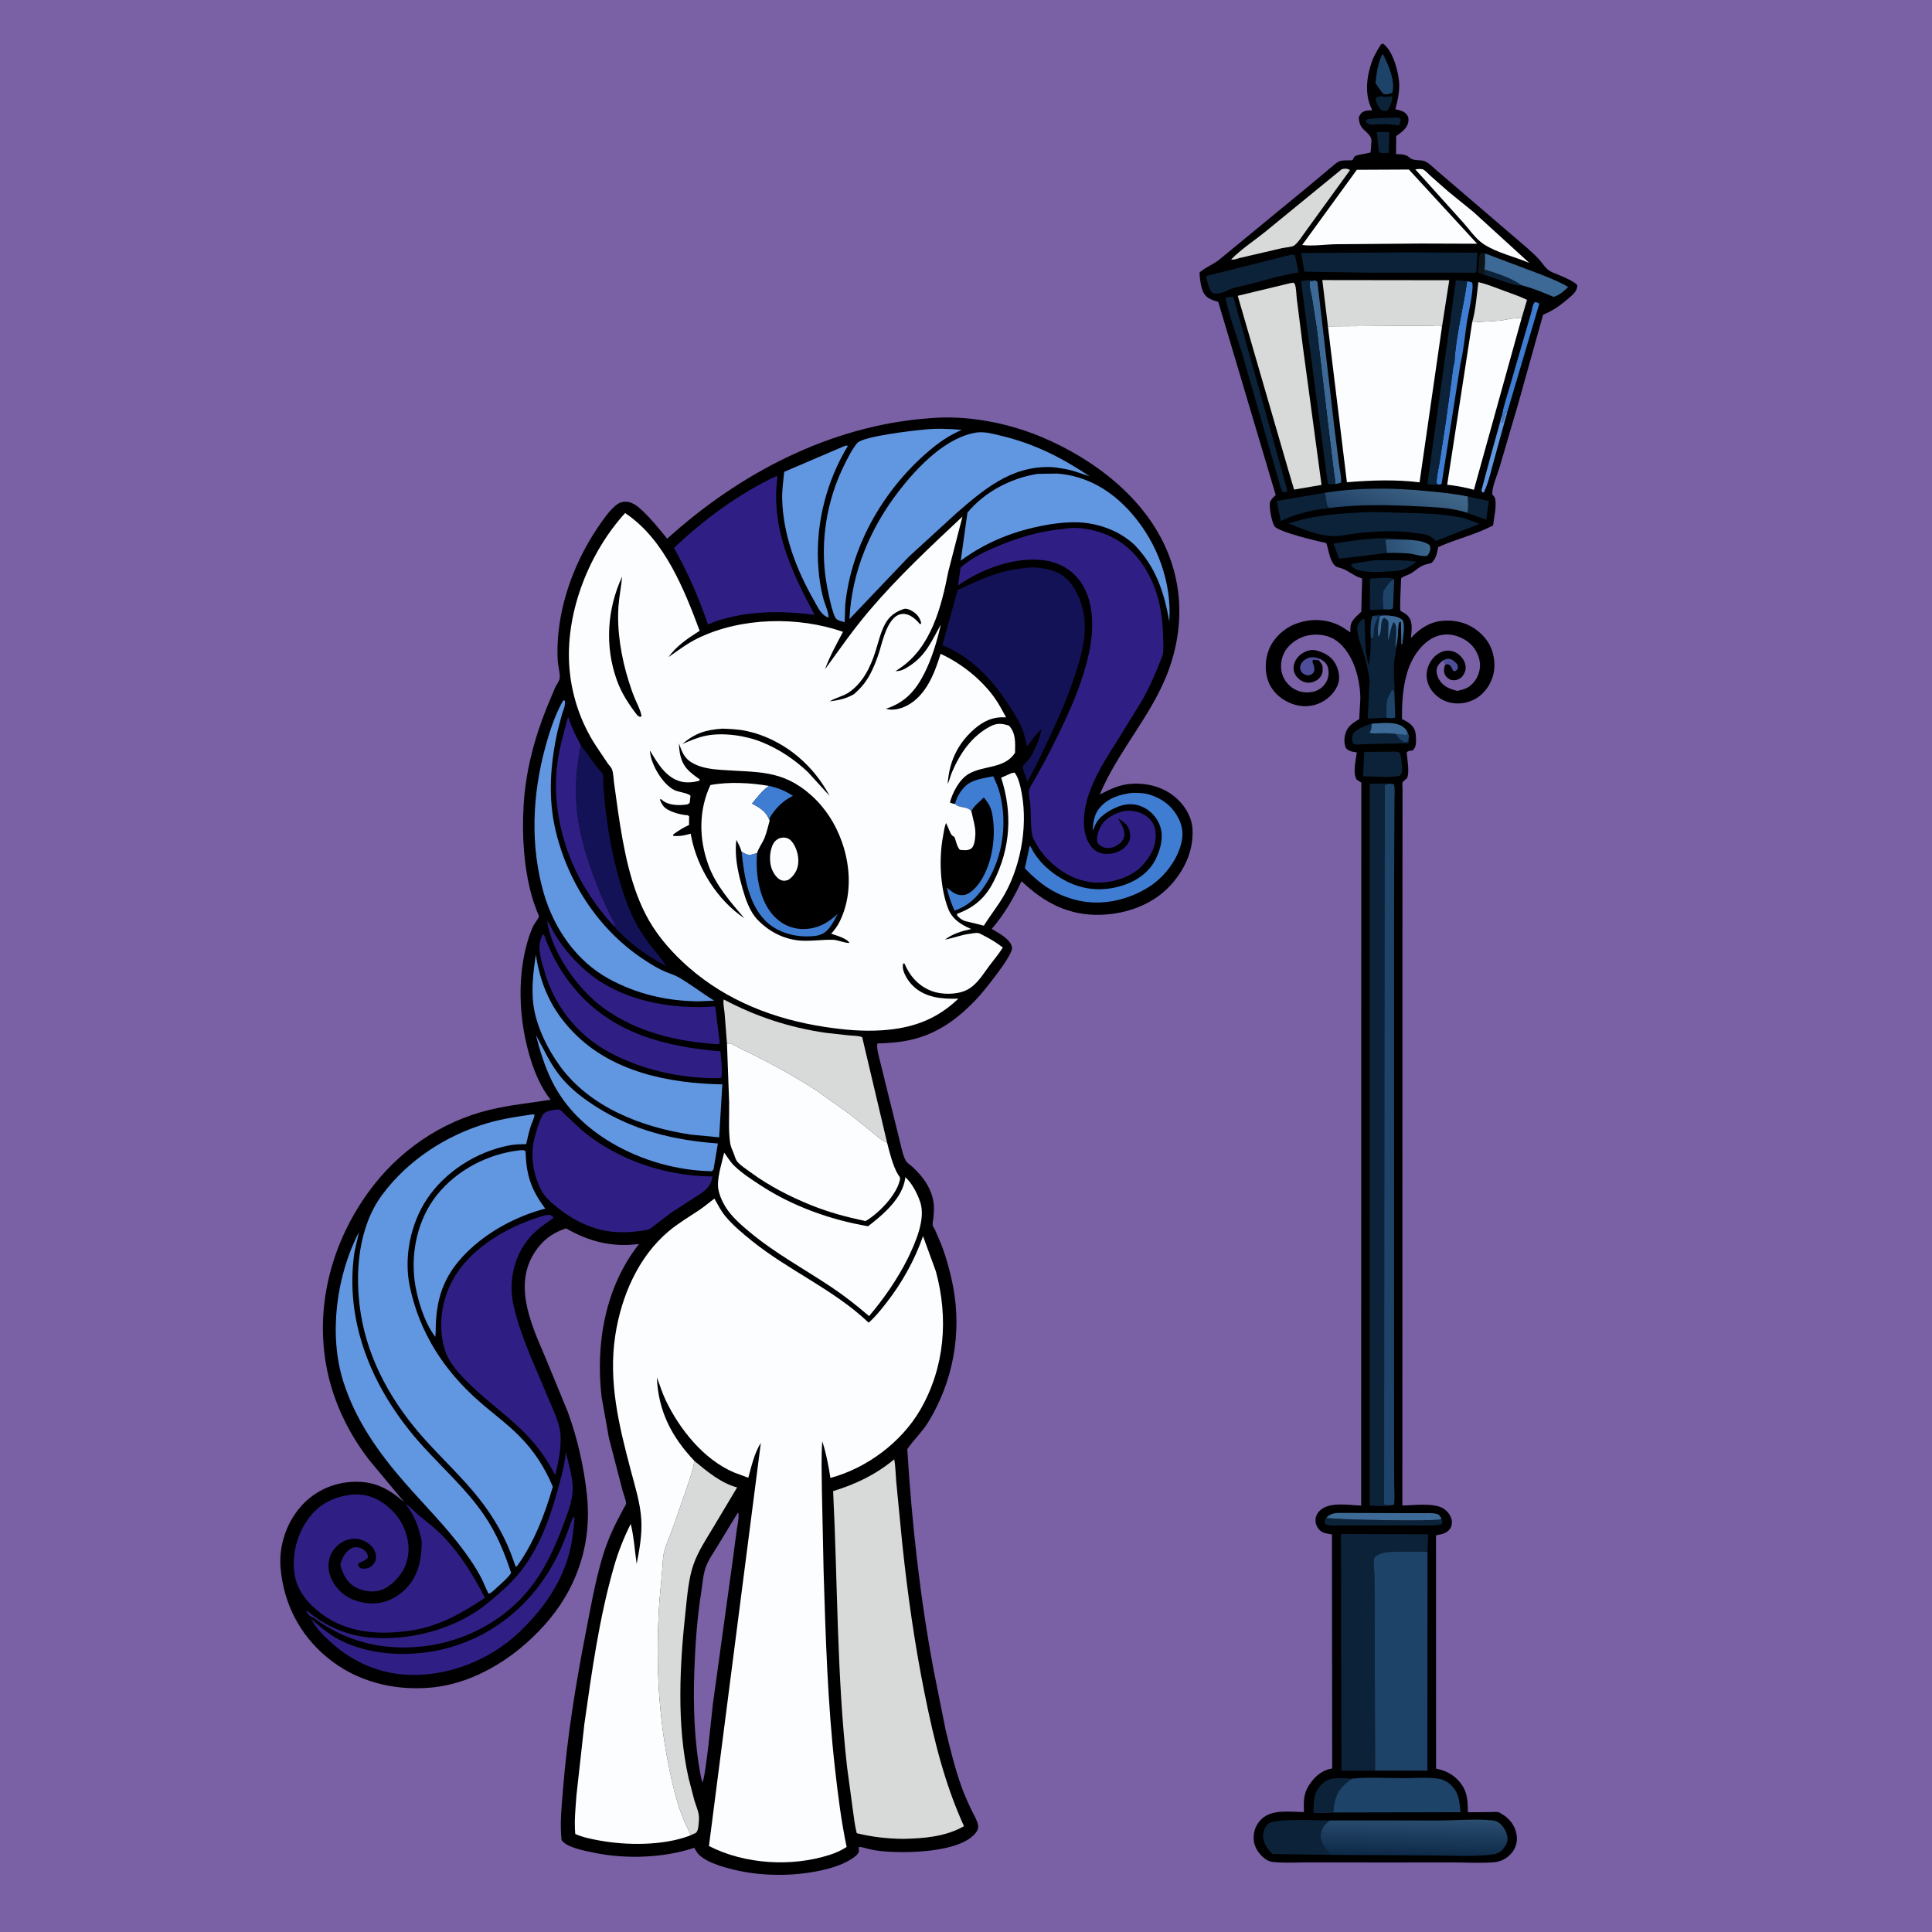 <svg version="1.1" xmlns="http://www.w3.org/2000/svg" style="display: block;" viewBox="0 0 2048 2048" width="1024" height="1024">
<defs>
	<linearGradient id="Gradient1" gradientUnits="userSpaceOnUse" x1="1472.05" y1="584.923" x2="1512.44" y2="574.147">
		<stop class="stop0" offset="0" stop-opacity="1" stop-color="rgb(45,79,116)"/>
		<stop class="stop1" offset="1" stop-opacity="1" stop-color="rgb(59,103,141)"/>
	</linearGradient>
	<linearGradient id="Gradient2" gradientUnits="userSpaceOnUse" x1="1469.43" y1="559.927" x2="1491.57" y2="503.073">
		<stop class="stop0" offset="0" stop-opacity="1" stop-color="rgb(32,64,100)"/>
		<stop class="stop1" offset="1" stop-opacity="1" stop-color="rgb(65,104,138)"/>
	</linearGradient>
	<linearGradient id="Gradient3" gradientUnits="userSpaceOnUse" x1="1497.58" y1="1965.97" x2="1498.42" y2="1929.07">
		<stop class="stop0" offset="0" stop-opacity="1" stop-color="rgb(14,42,73)"/>
		<stop class="stop1" offset="1" stop-opacity="1" stop-color="rgb(41,76,111)"/>
	</linearGradient>
</defs>
<path transform="translate(0,0)" fill="rgb(122,96,165)" d="M -0 -0 L 2048 0 L 2048 2048 L -0 2048 L -0 -0 z"/>
<path transform="translate(0,0)" fill="rgb(0,0,0)" d="M 1398.01 700.027 L 1398.69 700.752 C 1401.83 704.175 1402.28 706.078 1402.06 710.724 C 1401.9 714.162 1400.47 717.1 1397.89 719.503 C 1395.02 722.172 1390.05 724.043 1386.12 723.686 C 1381.5 723.265 1377.44 720.926 1374.56 717.297 C 1371.88 713.929 1370.74 709.98 1371.44 705.718 C 1372.35 700.246 1375.9 695.366 1380.63 692.512 C 1385.28 689.706 1389.96 688.114 1395.33 689.52 C 1403.56 691.678 1411.09 695.551 1415.37 703.193 C 1418.78 709.289 1420.73 717.258 1418.7 724.112 C 1416.05 733.006 1408.52 740.654 1400.32 744.715 C 1390.72 749.47 1379.72 749.795 1369.71 746.097 C 1359.18 742.208 1349.93 734.775 1345.32 724.361 C 1340.4 713.247 1340.67 699.25 1345.3 688.072 C 1350.18 676.274 1360.86 666.277 1372.64 661.635 C 1387.42 655.81 1403.03 655.709 1417.6 661.946 C 1422.55 664.067 1426.97 667.497 1431.51 670.372 L 1431.45 668.968 C 1431.21 661.419 1432.44 658.969 1437.65 653.5 L 1442.99 648.471 L 1443.95 613.243 L 1442.42 612.744 C 1433.98 609.957 1427.57 603.378 1419.27 601.623 C 1416.21 600.975 1414.43 599.394 1412.83 596.786 C 1408.77 590.148 1408.44 582.653 1405.83 575.57 C 1396.49 573.727 1355.19 563.901 1351.05 557.866 C 1348.15 553.636 1344.88 537.009 1346.35 532.216 C 1347.2 529.446 1350.31 526.713 1352.31 524.735 L 1291.41 320.026 C 1284.98 318.06 1278.92 316.388 1275.65 309.937 C 1272.76 304.232 1271.85 295.256 1271.54 288.899 C 1278.32 282.855 1286.47 280.339 1293.28 274.593 L 1388.01 196.652 L 1415.68 173.5 C 1420.62 169.752 1422.98 170.17 1428.99 169.944 C 1429.68 169.918 1432.96 170.059 1433.5 169.775 C 1434.32 169.34 1435.08 166.59 1435.91 165.9 C 1438 164.163 1444.8 163.45 1447.78 162.753 C 1448.28 162.637 1452.44 161.872 1452.7 161.606 C 1453.09 161.201 1453.78 150.417 1453.8 149.06 C 1453.87 144.745 1449.89 141.433 1446.85 138.53 L 1445.64 137.392 C 1441.71 133.584 1440.76 129.809 1440.3 124.5 C 1441.86 121.438 1442.59 119.509 1446 118.056 C 1448.38 117.043 1451.48 117.007 1454 117.023 C 1454.4 115.479 1454.45 116.285 1453.71 114.761 C 1446.51 99.924 1448.71 81.304 1453.97 66.155 C 1456.34 59.344 1460.05 53.042 1463.93 47 L 1466 46.151 C 1475.7 53.307 1480.71 70.614 1482.56 82.278 C 1484.42 93.993 1482.19 104.569 1479.14 115.781 L 1480.55 116.124 C 1485.18 117.282 1489.8 118.377 1492.2 123 C 1493.56 125.617 1493.19 129.433 1492.07 132.102 C 1489.8 137.479 1484.61 140.981 1480.02 144.202 L 1479.86 163.383 C 1485.05 163.643 1490 163.241 1494.03 166.95 C 1498.77 171.313 1505.55 168.622 1511.01 171.223 C 1515.48 173.349 1519.88 178.147 1523.77 181.365 L 1617.46 261.674 C 1621.91 265.688 1626.54 269.642 1630.62 274.026 C 1636.25 280.058 1638.43 285.902 1646.5 289.072 C 1652.03 291.244 1669.3 298.043 1672.06 302.5 C 1671.68 308.098 1668.65 311.09 1664.6 314.669 C 1657.18 321.219 1648.08 328.284 1639 332.177 L 1635.74 333.619 L 1609.93 426 L 1589.5 495.665 C 1587.04 504.012 1581.65 515.544 1581.84 524 C 1582.51 524.923 1584.5 527.025 1584.76 528 C 1586.84 535.749 1583.66 548.885 1582.73 556.995 C 1563.79 566.902 1543.58 571.303 1524.45 580.038 L 1524.23 581.353 C 1523.19 587.511 1521.99 592.025 1517.67 596.654 C 1514.63 597.668 1511 598.197 1508.14 599.5 C 1503.42 601.648 1499.57 605.694 1495 608.185 C 1492.07 609.785 1487.61 610.807 1485.28 613.052 C 1485.16 617.61 1483.43 646.472 1484.68 647.63 L 1487.43 649.172 C 1491.4 651.389 1494.26 654.13 1495.59 658.597 C 1497.19 663.965 1496.1 670.851 1495.64 676.407 C 1504.74 666.209 1516.44 658.781 1530.5 657.971 C 1536.65 657.616 1542.56 658.042 1548.5 659.699 L 1549.95 660.09 C 1561.58 663.401 1573.04 672.469 1578.77 683.083 C 1584.21 693.164 1585.78 706.095 1582.4 717.118 C 1579.16 727.669 1572.03 736.982 1562 741.852 C 1553.03 746.206 1542.15 747.036 1532.78 743.477 C 1525.03 740.536 1517.82 734.132 1514.5 726.469 C 1511.51 719.573 1511.49 711.823 1514.57 704.97 C 1517.46 698.528 1522.03 693.462 1528.7 690.862 C 1533.34 689.057 1538.28 689.403 1542.74 691.487 C 1547.01 693.483 1551.18 698.03 1552.72 702.5 C 1554.22 706.895 1553.96 710.62 1551.7 714.66 C 1549.88 717.912 1547.61 719.623 1544.08 720.731 C 1542.1 721.351 1538.31 721.152 1536.54 720.065 C 1533.9 718.441 1531.96 716.608 1531.15 713.5 C 1530.37 710.489 1530.58 707.676 1531.89 704.87 C 1531.84 702.179 1531.39 702.073 1529.63 699.972 C 1526.97 702.26 1524.31 704.516 1523.29 708.008 C 1522.16 711.886 1523.34 716.585 1525.31 719.991 C 1529.87 727.869 1536.76 730.386 1545.02 732.394 C 1549.14 731.309 1553.88 730.356 1557.37 727.806 C 1563.87 723.056 1567.82 715.946 1568.72 708.01 C 1569.68 699.553 1566.11 690.791 1560.57 684.5 C 1554.59 677.697 1544.15 672.861 1535.08 672.578 C 1524.46 672.246 1516.01 676.606 1508.52 683.929 C 1488.27 703.722 1485.97 735.778 1486.16 762.229 C 1489.68 763.949 1493.2 765.731 1496.03 768.5 C 1500.24 772.623 1500.89 777.119 1501 782.75 C 1501.09 787.973 1501.34 791.564 1497.52 795.5 C 1495.09 795.765 1493 795.72 1491.14 797.5 C 1491.62 803.644 1494.38 819.389 1491.59 824.5 C 1490.63 826.25 1487.52 827.774 1486.75 829.529 C 1486.29 830.581 1486.75 834.769 1486.74 836.236 L 1486.71 861.745 L 1486.62 1004 L 1486.58 1595.9 C 1498.48 1595.74 1520.47 1592.62 1530.49 1599.37 C 1534.51 1602.07 1538.03 1606.61 1538.91 1611.45 C 1539.48 1614.54 1538.91 1617.99 1537.07 1620.57 C 1533.33 1625.83 1528.06 1626.31 1522.21 1627.53 L 1522.3 1874.85 C 1530.6 1876.47 1538.17 1879.74 1544.27 1885.7 C 1555.16 1896.34 1555.96 1906.55 1556.03 1921.09 L 1579.76 1920.85 C 1582.53 1920.81 1587.14 1920.22 1589.67 1921.41 L 1591.17 1922.4 L 1595.33 1925.08 C 1602.47 1930.31 1606.97 1937.81 1607.88 1946.62 C 1608.54 1952.99 1606.37 1959.71 1602.17 1964.54 C 1597.11 1970.34 1590.92 1973.53 1583.26 1974.12 C 1569.01 1975.24 1553.97 1974.27 1539.65 1974.25 L 1461.57 1974.33 L 1388.99 1974.19 C 1376.31 1974.18 1362.87 1975.01 1350.26 1973.89 C 1345.87 1973.5 1342.02 1971.59 1338.79 1968.64 C 1333.29 1963.61 1329.21 1956.98 1328.95 1949.38 C 1328.66 1941.25 1331.25 1934.17 1337.11 1928.44 C 1348.4 1917.42 1367.72 1920.82 1382.21 1920.85 C 1381.97 1910.9 1381.53 1902.01 1387.07 1893.22 C 1392.77 1884.18 1400.15 1877.02 1410.85 1874.91 L 1412.19 1874.66 L 1411.93 1626.62 C 1407.26 1625.55 1402.66 1625.68 1399.03 1622.08 C 1395.85 1618.93 1394.28 1615 1394.54 1610.5 C 1394.75 1606.75 1396.77 1603.37 1399.52 1600.91 C 1409.89 1591.65 1429.85 1595.52 1442.89 1595.98 L 1443.04 829.5 C 1441.13 828.487 1439.54 827.391 1437.85 826.057 C 1433.95 818.689 1437.2 805.866 1438.28 797.647 L 1434.5 796.947 C 1430.89 796.264 1429.47 795.684 1426.77 793.117 C 1424.77 788.218 1424.67 783.314 1426.07 778.186 C 1428.35 769.781 1433.83 766.5 1440.84 762.247 L 1442.04 740 C 1441.63 720.066 1435.53 696.115 1420.35 682.113 C 1412.09 674.489 1401.95 671.997 1391 672.902 C 1380.69 673.754 1370.54 679.176 1364.22 687.336 C 1359.15 693.89 1357.11 702.336 1358.27 710.5 C 1359.31 717.817 1363.49 724.441 1369.43 728.785 C 1375.56 733.269 1383.03 734.826 1390.5 733.561 C 1396.93 732.474 1402.07 729.106 1405.53 723.535 C 1408.42 718.884 1409 713.116 1407.71 707.824 C 1406.65 703.447 1403.63 700.968 1399.88 698.842 L 1398.95 698.338 L 1398.01 700.027 z"/>
<path transform="translate(0,0)" fill="rgb(77,77,154)" d="M 1529.63 699.972 C 1532.75 698.545 1534.44 697.668 1538 698.877 C 1541.1 699.93 1542.91 702.103 1544.95 704.5 L 1545.56 708.599 L 1543.14 711.287 L 1540.5 711.421 C 1538.72 708.034 1538.28 705.334 1534.51 703.977 L 1531.89 704.87 C 1531.84 702.179 1531.39 702.073 1529.63 699.972 z"/>
<path transform="translate(0,0)" fill="rgb(13,21,26)" d="M 1573.76 291.517 L 1567.5 289.615 L 1566.68 287.5 C 1568.33 282.169 1566.29 271.663 1570 268.1 L 1574.23 268.67 C 1574.08 273.97 1574.57 280.519 1573.48 285.638 L 1573.76 291.517 z"/>
<path transform="translate(0,0)" fill="rgb(11,34,57)" d="M 1573.48 285.638 C 1586.43 289.611 1602.13 294.642 1613.21 302.506 C 1608.91 303.16 1605.41 301.722 1601.3 300.605 C 1591.94 298.065 1583.07 293.914 1573.76 291.517 L 1573.48 285.638 z"/>
<path transform="translate(0,0)" fill="rgb(11,34,57)" d="M 1461.21 102.5 C 1463.17 102.187 1464.37 101.828 1466.27 102.432 C 1469 103.299 1472.63 102.294 1475.5 101.899 C 1476.88 105.605 1473.52 112.032 1471.99 115.5 L 1470.33 117.5 C 1467.3 118.029 1466.9 117.736 1464.04 116.5 C 1461.16 113.193 1458.17 108.619 1458.26 104.087 L 1461.21 102.5 z"/>
<path transform="translate(0,0)" fill="rgb(30,67,104)" d="M 1469.38 760.86 C 1469.43 754.37 1468.63 744.233 1471.6 738.47 L 1475.33 731.257 L 1476.75 731.028 L 1478.09 733.005 L 1479.02 760.5 C 1476.5 761.972 1472.35 761.053 1469.38 760.86 z"/>
<path transform="translate(0,0)" fill="rgb(77,77,154)" d="M 1398.01 700.027 L 1392.17 699.388 L 1391.04 701 L 1392.73 705.5 C 1393.35 708.196 1393.92 711.297 1391.89 713.5 C 1390.09 715.459 1388 715.783 1385.5 715.955 C 1382.44 714.77 1380.49 714.058 1378.9 711 C 1377.85 708.98 1378.03 706.713 1378.8 704.647 C 1379.96 701.54 1383.5 698.622 1386.58 697.537 C 1390.56 696.138 1395.18 696.658 1398.95 698.338 L 1398.01 700.027 z"/>
<path transform="translate(0,0)" fill="rgb(11,34,57)" d="M 1480.17 124.5 C 1482.69 124.482 1482.69 124.615 1484.68 126.195 C 1484.61 129.802 1484.87 130.159 1482.5 133.091 L 1479.5 132.582 C 1471.02 131.059 1461.56 132.005 1452.93 132.129 C 1451.37 131.579 1449.97 130.769 1448.5 130.008 L 1447.91 128 C 1448.35 127.5 1448.67 126.855 1449.24 126.5 C 1451.01 125.386 1475.68 124.872 1480.17 124.5 z"/>
<path transform="translate(0,0)" fill="rgb(11,34,57)" d="M 1459.37 140.021 L 1472.59 139.875 L 1472.31 162.062 C 1469.48 162.08 1464.29 162.746 1461.78 161.479 C 1461.47 161.322 1460.23 144.613 1459.69 141.69 L 1459.37 140.021 z"/>
<path transform="translate(0,0)" fill="rgb(30,67,104)" d="M 1466.18 645.921 C 1466.01 641.709 1464.84 628.575 1466.97 625.408 L 1468.01 624 C 1470.45 620.435 1473.57 615.166 1477.9 614.017 L 1476.66 644.899 C 1473.95 646.703 1469.48 645.952 1466.18 645.921 z"/>
<path transform="translate(0,0)" fill="rgb(97,150,225)" d="M 1592.37 439.425 C 1594.6 442.284 1591.38 445.083 1592.5 448.51 L 1593 447.5 C 1593.5 445.012 1594.81 443.043 1595 440.5 C 1595.14 438.597 1595.41 437.973 1596.25 436.25 L 1597.53 437.673 L 1584.81 483.833 C 1581.2 496.043 1578.48 510.554 1572.96 521.912 L 1571.5 522.094 L 1570.33 520 L 1579.46 485.975 L 1592.37 439.425 z"/>
<path transform="translate(0,0)" fill="rgb(11,34,57)" d="M 1555.89 526.289 L 1578.16 531.005 L 1575.48 550.897 L 1555.29 543.624 C 1557.04 539.36 1555.96 531.093 1555.89 526.289 z"/>
<path transform="translate(0,0)" fill="rgb(30,67,104)" d="M 1465.28 57.5 L 1466.46 58.242 C 1471.94 69.557 1479.32 85.684 1475.88 98.5 L 1470.5 100.03 L 1466.5 99.622 C 1463.22 95.941 1460.67 92.149 1458.07 87.988 C 1459.04 77.671 1460.72 66.916 1465.28 57.5 z"/>
<path transform="translate(0,0)" fill="rgb(11,34,57)" d="M 1466.18 645.921 C 1463 645.945 1454.39 647.517 1452.12 646.049 L 1452.2 613.424 C 1457.97 613.221 1473.52 610.996 1477.9 614.017 C 1473.57 615.166 1470.45 620.435 1468.01 624 L 1466.97 625.408 C 1464.84 628.575 1466.01 641.709 1466.18 645.921 z"/>
<path transform="translate(0,0)" fill="rgb(11,34,57)" d="M 1453.15 594.404 C 1457.97 593.543 1463.83 593.977 1468.79 593.918 C 1479.82 593.786 1490.64 593.69 1501.56 595.474 C 1494.51 600.502 1490.08 603.924 1481.25 605.036 C 1470.05 605.886 1456.42 607.182 1445.33 605.472 L 1444 605.241 L 1439.82 604.404 C 1437.02 603.564 1433.55 601.659 1432.17 599 C 1432.84 598.327 1433.17 597.892 1434.14 597.5 L 1453.15 594.404 z"/>
<path transform="translate(0,0)" fill="url(#Gradient1)" d="M 1486.3 571.885 C 1495.09 572.357 1508.1 572.414 1515.28 577.72 C 1516.46 580.635 1516.58 582.237 1515.38 585.278 C 1514.85 586.615 1513.82 587.912 1513.01 589.069 C 1507.96 590.604 1499 587.206 1493.51 586.743 C 1485.69 586.084 1477.93 585.923 1470.1 586.19 L 1468.49 571.896 L 1486.3 571.885 z"/>
<path transform="translate(0,0)" fill="rgb(62,125,210)" d="M 1592.37 439.425 C 1594.03 429.628 1597.71 419.342 1600.44 409.772 L 1617.76 349.947 L 1623.3 331 C 1624.22 327.558 1624.51 322.849 1627 320.223 C 1629.07 320.49 1630.14 320.593 1631.72 322 L 1597.53 437.673 L 1596.25 436.25 C 1595.41 437.973 1595.14 438.597 1595 440.5 C 1594.81 443.043 1593.5 445.012 1593 447.5 L 1592.5 448.51 C 1591.38 445.083 1594.6 442.284 1592.37 439.425 z"/>
<path transform="translate(0,0)" fill="rgb(11,34,57)" d="M 1528.02 1610.01 L 1528.4 1610.64 C 1529.27 1613.23 1529.31 1613.76 1528 1615.95 L 1522.94 1616.65 C 1514.63 1617.48 1505.8 1616.99 1497.43 1617.02 L 1449.96 1617.07 L 1423.26 1617.05 C 1418.66 1617.03 1413.23 1617.56 1408.7 1616.8 C 1406.69 1616.46 1405.82 1616.03 1404.28 1614.77 C 1404.07 1611.48 1404.07 1611.51 1405.99 1608.83 C 1411.9 1611.15 1520.35 1612.73 1526.75 1610.62 L 1528.02 1610.01 z"/>
<path transform="translate(0,0)" fill="rgb(60,105,149)" d="M 1405.99 1608.83 C 1411.34 1603.31 1416.2 1603.86 1423.5 1603.75 L 1487 1603.98 L 1511.2 1603.98 C 1516.06 1604 1520.42 1603.59 1524.98 1605.5 C 1526.36 1607.13 1527.26 1608.01 1528.02 1610.01 L 1526.75 1610.62 C 1520.35 1612.73 1411.9 1611.15 1405.99 1608.83 z"/>
<path transform="translate(0,0)" fill="rgb(11,34,57)" d="M 1413.23 1921.29 C 1406.97 1922.47 1398.78 1921.66 1392.29 1921.81 L 1392.55 1913.57 C 1393.11 1902.87 1394.85 1896.52 1403.37 1889.37 C 1410.84 1883.11 1423.9 1884.82 1433.01 1885.51 C 1421.84 1893.41 1416.64 1899.63 1414.11 1913.5 L 1413.23 1921.29 z"/>
<path transform="translate(0,0)" fill="rgb(11,34,57)" d="M 1470.1 586.19 L 1419.47 592.269 L 1413.57 576.28 C 1436.19 572.768 1463.48 568.301 1486.3 571.885 L 1468.49 571.896 L 1470.1 586.19 z"/>
<path transform="translate(0,0)" fill="rgb(11,34,57)" d="M 1408.65 538.518 C 1408.53 538.76 1406.49 538.87 1406.38 538.882 C 1390.53 540.722 1373.38 544.863 1358.96 551.755 L 1357.68 552.379 L 1353.46 531.061 L 1404.51 522.352 L 1404.8 523.525 C 1405.76 527.608 1405.58 536.133 1408.65 538.518 z"/>
<path transform="translate(0,0)" fill="rgb(11,34,57)" d="M 1446.22 797.061 L 1472.58 796.851 C 1475.55 796.861 1480.1 796.314 1482.77 797.365 C 1483.72 797.741 1483.5 797.727 1483.89 798.722 L 1484.38 800 C 1485.77 803.526 1486.22 811.828 1486.25 815.751 C 1486.27 819.131 1485.85 820.136 1483.5 822.49 C 1471.72 824.557 1456.94 822.907 1444.83 822.882 L 1446.22 797.061 z"/>
<path transform="translate(0,0)" fill="rgb(11,34,57)" d="M 1454.05 767.182 C 1464.59 766.702 1480.9 764.051 1489 771.982 C 1490.48 773.429 1491.33 775.038 1492.27 776.855 L 1493.65 780.054 C 1493.69 783.192 1494.23 785.209 1492.5 787.882 L 1446.48 788.816 C 1444.2 788.852 1437.93 789.714 1436 788.979 C 1435.22 788.683 1434.66 787.993 1433.98 787.5 C 1433.09 783.29 1432.77 781.212 1434.5 777.211 C 1440.53 771.739 1446.41 769.409 1454.05 767.182 z"/>
<path transform="translate(0,0)" fill="rgb(30,67,104)" d="M 1492.27 776.855 L 1493.65 780.054 L 1492.04 786.5 L 1488.25 786.532 C 1484.65 783.938 1481.86 782.123 1479.89 778.013 L 1490.89 779.097 L 1492.27 776.855 z"/>
<path transform="translate(0,0)" fill="rgb(60,105,149)" d="M 1454.05 767.182 C 1464.59 766.702 1480.9 764.051 1489 771.982 C 1490.48 773.429 1491.33 775.038 1492.27 776.855 L 1490.89 779.097 L 1479.89 778.013 C 1473.81 777.204 1467.91 777.183 1461.8 777.298 C 1458.51 777.36 1454.79 778.037 1451.86 776.5 C 1454.16 772.925 1453.88 771.351 1454.05 767.182 z"/>
<path transform="translate(0,0)" fill="rgb(62,125,210)" d="M 1555.28 297.899 L 1560.58 299.5 C 1562.67 306.548 1556.26 333.162 1554.98 341.5 C 1552.75 356.014 1551.58 371.412 1548.14 385.647 L 1528.15 513 C 1527.12 513.32 1526.13 513.646 1525.06 513.833 L 1522.87 512.466 C 1522.76 504.911 1524.91 497.071 1526.12 489.596 L 1532.59 447.196 L 1538.73 402.718 C 1539.62 396.783 1539.85 390.015 1541.74 384.335 C 1543.25 355.641 1551.29 326.42 1555.28 297.899 z"/>
<path transform="translate(0,0)" fill="rgb(60,105,149)" d="M 1394.13 297.167 L 1396.5 298.688 L 1414.02 449.251 L 1419.39 492.245 C 1420.14 497.983 1422.22 505.992 1421.5 511.667 C 1419.36 512.341 1417.43 512.805 1415.2 513.079 C 1415.8 510.262 1414.52 505.031 1414.2 502.057 L 1409.58 464.5 L 1395.85 348.427 L 1390.88 316.312 C 1389.95 310.771 1387.55 303.859 1388.3 298.315 L 1394.13 297.167 z"/>
<path transform="translate(0,0)" fill="rgb(60,105,149)" d="M 1574.23 268.67 L 1634.47 291.327 C 1644.21 295.385 1653.32 298.713 1662.41 304.263 C 1658.01 308.434 1652.87 313.068 1646.89 314.691 C 1635.89 310.115 1624.79 305.449 1613.21 302.506 C 1602.13 294.642 1586.43 289.611 1573.48 285.638 C 1574.57 280.519 1574.08 273.97 1574.23 268.67 z"/>
<path transform="translate(0,0)" fill="rgb(11,34,57)" d="M 1306.35 314.5 L 1307.49 315.05 L 1364.79 520.5 C 1362.28 522.147 1362.47 521.997 1359.5 521.405 C 1357.21 517.211 1356.21 512.033 1354.96 507.431 L 1348.94 486.783 L 1316.62 374.289 C 1313.96 365.906 1298.39 320.673 1299.47 315.5 L 1306.35 314.5 z"/>
<path transform="translate(0,0)" fill="rgb(216,217,217)" d="M 1560.57 341.71 C 1564.33 328.405 1565.37 312.87 1567.13 299.07 C 1576.33 301.217 1585.4 304.935 1594.25 308.225 C 1602.46 311.278 1610.85 313.987 1618.72 317.875 L 1612.79 337.898 C 1607.8 335.79 1595.59 339.347 1589.85 339.871 L 1560.57 341.71 z"/>
<path transform="translate(0,0)" fill="rgb(251,253,254)" d="M 1500.25 179.5 L 1505 179.078 C 1505.22 179.086 1507.89 179.306 1508.36 179.5 C 1510.58 180.427 1514.21 184.45 1516.15 186.175 L 1535.03 202.86 L 1562.15 224.894 L 1621.16 278.747 C 1605.26 271.896 1586.81 268.15 1572.29 258.494 C 1564.01 252.986 1557.02 242.43 1550.24 235.007 L 1500.25 179.5 z"/>
<path transform="translate(0,0)" fill="rgb(11,34,57)" d="M 1367.36 270.265 C 1369.37 269.89 1370.65 269.906 1372.66 270.312 L 1376.58 288.791 C 1358.36 291.638 1340.89 296.91 1323.1 301.623 C 1315.96 303.514 1307.52 304.587 1300.98 307.958 C 1296.91 310.057 1294.13 310.871 1289.5 311.305 L 1286 311.096 C 1281.48 308.455 1279.69 297.503 1278.39 292.658 L 1367.36 270.265 z"/>
<path transform="translate(0,0)" fill="rgb(11,34,57)" d="M 1415.2 513.079 C 1412.38 512.961 1410.16 514.228 1407.5 512.632 L 1379.13 298.245 C 1383.94 296.681 1389.14 296.822 1394.13 297.167 L 1388.3 298.315 C 1387.55 303.859 1389.95 310.771 1390.88 316.312 L 1395.85 348.427 L 1409.58 464.5 L 1414.2 502.057 C 1414.52 505.031 1415.8 510.262 1415.2 513.079 z"/>
<path transform="translate(0,0)" fill="rgb(11,34,57)" d="M 1410.31 1966.25 L 1349.08 1965.35 C 1343.94 1960.95 1339.22 1953.8 1338.9 1946.87 C 1338.66 1941.68 1340.74 1936.77 1344.49 1933.18 C 1350.65 1927.28 1398.49 1929.78 1409.35 1929.74 C 1403.69 1934.78 1400.45 1938.07 1399.89 1945.92 C 1399.42 1952.59 1405.04 1960.39 1409.39 1965.25 L 1410.31 1966.25 z"/>
<path transform="translate(0,0)" fill="rgb(11,34,57)" d="M 1525.06 513.833 C 1521.18 514.12 1516.96 513.505 1513.06 513.27 L 1543.35 297.051 L 1555.28 297.899 C 1551.29 326.42 1543.25 355.641 1541.74 384.335 C 1539.85 390.015 1539.62 396.783 1538.73 402.718 L 1532.59 447.196 L 1526.12 489.596 C 1524.91 497.071 1522.76 504.911 1522.87 512.466 L 1525.06 513.833 z"/>
<path transform="translate(0,0)" fill="url(#Gradient2)" d="M 1404.51 522.352 C 1440.79 516.645 1476.86 516.979 1513.31 520.601 C 1527.45 522.005 1542 523.386 1555.89 526.289 C 1555.96 531.093 1557.04 539.36 1555.29 543.624 C 1539.4 538.127 1519.88 537.565 1503.27 536.729 C 1471.43 535.127 1440.4 534.531 1408.65 538.518 C 1405.58 536.133 1405.76 527.608 1404.8 523.525 L 1404.51 522.352 z"/>
<path transform="translate(0,0)" fill="rgb(216,217,217)" d="M 1422.15 179.5 L 1423.66 179.062 C 1426.35 178.631 1429.05 178.676 1430.98 180.5 L 1385.16 243.684 C 1381.66 248.282 1376.33 257.284 1371.62 260.434 C 1369.56 261.814 1361.72 262.443 1359 263.053 L 1313.65 273.583 C 1311.2 274.229 1307.41 275.833 1305.1 275 C 1315.57 264.184 1329.24 255.375 1341 245.871 L 1422.15 179.5 z"/>
<path transform="translate(0,0)" fill="rgb(11,34,57)" d="M 1455.08 653.019 C 1460 651.143 1466.24 651.9 1471.47 651.917 L 1472.77 652.611 C 1478.73 653.481 1482.95 653.581 1487.29 657.922 C 1489.37 666.281 1487.1 674.463 1486.5 682.798 L 1485.48 682.826 L 1485.07 659.5 L 1483.5 659.098 C 1481.73 663.675 1482.19 668.869 1481.8 673.717 C 1481.44 678.297 1480.48 682.867 1479.59 687.371 C 1479.8 689.555 1479.65 691.124 1479.2 693.258 C 1477.35 702.05 1477.34 710.415 1477.7 719.331 C 1477.88 723.697 1478.61 728.699 1478.09 733.005 L 1476.75 731.028 L 1475.33 731.257 L 1471.6 738.47 C 1468.63 744.233 1469.43 754.37 1469.38 760.86 L 1449.81 761.733 L 1451.88 720.302 C 1450.29 711.151 1448.65 703.406 1446.16 694.478 C 1443.79 686.232 1438.32 673.819 1438.81 665.399 C 1439.09 660.656 1441.69 658.751 1445 655.809 L 1446.44 656.5 L 1447.73 690.205 L 1447.77 690.19 L 1450.5 704.993 C 1452.75 697.065 1452.79 688.856 1453 680.68 L 1453.09 678.163 L 1453.19 676.739 C 1452.79 670.445 1452.46 658.661 1455.08 653.019 z"/>
<path transform="translate(0,0)" fill="rgb(30,67,104)" d="M 1455.08 653.019 L 1461.36 653.5 L 1460.46 654.985 C 1458 659.183 1457.05 662.648 1456.41 667.475 C 1456.25 668.761 1456.06 674.569 1455.47 675.388 C 1454.96 676.108 1453.95 676.289 1453.19 676.739 C 1452.79 670.445 1452.46 658.661 1455.08 653.019 z"/>
<path transform="translate(0,0)" fill="rgb(60,105,149)" d="M 1461.07 674.89 C 1459.95 668.117 1461.42 660.177 1462.46 653.453 C 1463.93 652.054 1470.47 652.655 1472.77 652.611 C 1478.73 653.481 1482.95 653.581 1487.29 657.922 C 1489.37 666.281 1487.1 674.463 1486.5 682.798 L 1485.48 682.826 L 1485.07 659.5 L 1483.5 659.098 C 1481.73 663.675 1482.19 668.869 1481.8 673.717 C 1481.44 678.297 1480.48 682.867 1479.59 687.371 C 1478.3 679.563 1482.74 665.477 1477.69 659.5 C 1474.96 661.17 1472.65 675.413 1471.4 679.45 L 1471.91 660.5 C 1471.47 657.007 1470.14 656.779 1467.5 654.904 C 1462.17 657.013 1465.35 669.318 1461.91 673.866 L 1461.07 674.89 z"/>
<path transform="translate(0,0)" fill="rgb(11,34,57)" d="M 1439.09 543.43 C 1453.47 542.155 1468.37 543.123 1482.8 543.508 C 1504.34 544.083 1527.7 544.179 1548.87 548.676 C 1555.71 550.129 1561.89 553.1 1568.51 555.26 L 1521.95 573.456 C 1516.22 567.155 1510.89 566.15 1502.71 565.34 L 1501.23 565.204 C 1482.14 561.941 1458.55 563.037 1439.35 565.179 C 1430.03 566.219 1418.88 569.039 1409.67 568.195 C 1395.09 566.86 1379.32 560.283 1365.82 554.827 C 1390.15 547.04 1413.77 544.588 1439.09 543.43 z"/>
<path transform="translate(0,0)" fill="rgb(11,34,57)" d="M 1492.45 267.53 L 1566.05 267.85 L 1564.94 288.508 C 1562.31 289.485 1558.62 288.992 1555.81 288.996 L 1536.83 289.019 L 1451.6 289.067 L 1382.65 287.983 L 1379.44 268.233 L 1492.45 267.53 z"/>
<path transform="translate(0,0)" fill="rgb(30,67,104)" d="M 1433.01 1885.51 C 1450.47 1883.59 1469.28 1884.91 1486.89 1884.95 C 1498.67 1884.97 1511.95 1883.82 1523.56 1885.31 C 1528.17 1885.9 1532.11 1887.35 1535.78 1890.25 C 1546.51 1898.72 1546.94 1908.4 1548.23 1921.02 L 1413.23 1921.29 L 1414.11 1913.5 C 1416.64 1899.63 1421.84 1893.41 1433.01 1885.51 z"/>
<path transform="translate(0,0)" fill="rgb(216,217,217)" d="M 1407.65 345.932 L 1401.71 296.894 L 1536.28 297.062 L 1528.51 346.696 C 1527.84 346.212 1527.27 345.537 1526.5 345.242 C 1524.98 344.663 1520.55 345.187 1518.81 345.176 L 1496.09 345.357 L 1407.65 345.932 z"/>
<path transform="translate(0,0)" fill="url(#Gradient3)" d="M 1409.35 1929.74 L 1525.2 1929.8 C 1543.52 1929.79 1563.52 1927.86 1581.65 1929.63 C 1585.6 1930.02 1588.1 1931.09 1590.98 1933.89 C 1594.93 1937.72 1597.98 1943.93 1598.08 1949.5 C 1598.15 1953.9 1594.64 1959.02 1591.5 1961.9 C 1589.15 1964.06 1586.53 1965.21 1583.38 1965.65 C 1561.18 1968.77 1536.45 1966.79 1513.95 1966.81 L 1410.31 1966.25 L 1409.39 1965.25 C 1405.04 1960.39 1399.42 1952.59 1399.89 1945.92 C 1400.45 1938.07 1403.69 1934.78 1409.35 1929.74 z"/>
<path transform="translate(0,0)" fill="rgb(251,253,254)" d="M 1560.57 341.71 L 1589.85 339.871 C 1595.59 339.347 1607.8 335.79 1612.79 337.898 L 1562.41 519.194 C 1553.04 516.542 1543.72 514.951 1534.06 513.81 L 1560.57 341.71 z"/>
<path transform="translate(0,0)" fill="rgb(251,253,254)" d="M 1438.29 179.981 L 1493.48 179.715 L 1565.81 258.372 L 1506.5 258.153 L 1416.1 258.895 C 1404.82 259.053 1391.33 261.223 1380.38 259.677 L 1438.29 179.981 z"/>
<path transform="translate(0,0)" fill="rgb(216,217,217)" d="M 1367.72 300.169 L 1371 299.617 C 1371.46 300.04 1372.07 300.345 1372.38 300.885 C 1374.08 303.778 1374.17 312.857 1374.64 316.606 L 1381.23 368.57 L 1400.89 514.04 L 1371.78 518.953 L 1365.93 499.211 L 1312.05 313.563 L 1367.72 300.169 z"/>
<path transform="translate(0,0)" fill="rgb(11,34,57)" d="M 1457.67 1876.9 L 1422 1876.95 L 1421.43 1626.04 L 1513.87 1626.38 L 1513.19 1644.9 L 1486.23 1644.95 C 1476.41 1645.01 1465.23 1643.98 1457.11 1650.5 C 1455.21 1655.62 1456.66 1662.13 1456.86 1667.57 L 1457.15 1693.97 L 1457.67 1876.9 z"/>
<path transform="translate(0,0)" fill="rgb(30,67,104)" d="M 1457.67 1876.9 L 1457.15 1693.97 L 1456.86 1667.57 C 1456.66 1662.13 1455.21 1655.62 1457.11 1650.5 C 1465.23 1643.98 1476.41 1645.01 1486.23 1644.95 L 1513.19 1644.9 L 1513.06 1876.95 L 1457.67 1876.9 z"/>
<path transform="translate(0,0)" fill="rgb(251,253,254)" d="M 1407.65 345.932 L 1496.09 345.357 L 1518.81 345.176 C 1520.55 345.187 1524.98 344.663 1526.5 345.242 C 1527.27 345.537 1527.84 346.212 1528.51 346.696 L 1504.78 511.297 C 1479.48 508.122 1453.13 509.113 1427.77 511.18 L 1407.65 345.932 z"/>
<path transform="translate(0,0)" fill="rgb(11,34,57)" d="M 1477.76 1594.88 C 1473.87 1597.66 1457.69 1596.01 1452.02 1596 L 1452.01 830.8 L 1472.14 830.633 L 1477.62 831.402 C 1478.72 836.255 1478.15 841.773 1478.13 846.766 L 1478.02 874.326 L 1477.7 975.89 L 1477.65 1392.51 L 1477.76 1529.83 L 1477.9 1572.85 C 1477.93 1580.05 1478.5 1587.74 1477.76 1594.88 z"/>
<path transform="translate(0,0)" fill="rgb(30,67,104)" d="M 1472.14 830.633 L 1477.62 831.402 C 1478.72 836.255 1478.15 841.773 1478.13 846.766 L 1478.02 874.326 L 1477.7 975.89 L 1477.65 1392.51 L 1477.76 1529.83 L 1477.9 1572.85 C 1477.93 1580.05 1478.5 1587.74 1477.76 1594.88 C 1474.5 1595.11 1470.15 1595.97 1467.21 1594.5 L 1468.02 832.5 L 1472.14 830.633 z"/>
<path transform="translate(0,0)" fill="rgb(0,0,0)" d="M 984.339 443.414 C 1024.08 439.676 1067.5 447.898 1104.14 463.258 C 1159.87 486.613 1214.91 528.558 1238.03 585.932 C 1247.58 609.636 1251.51 634.444 1249.71 659.948 C 1247.82 686.722 1239.99 711.855 1227.63 735.605 C 1208.55 772.268 1181.92 803.871 1165.81 842.216 C 1176.84 836.55 1187.03 831.545 1199.69 830.844 C 1217.11 829.879 1234.24 834.493 1247.35 846.411 C 1256.77 854.988 1263.61 866.727 1264.15 879.662 C 1265.09 902.297 1255.41 922.732 1240.22 939.066 C 1221.61 959.08 1193.96 968.809 1167.14 969.71 C 1133.1 970.854 1106.98 956.988 1082.84 934.125 C 1074.23 952.716 1064.66 969.081 1051.28 984.635 C 1058.32 989.065 1071.72 995.601 1072.8 1004.64 C 1073.77 1012.7 1042.95 1050.62 1036.97 1057.08 C 1016.59 1079.13 994.471 1095.85 964.702 1102.47 C 953.316 1105.01 941.647 1105.71 930.027 1106.14 C 929.006 1112.2 932.399 1122.3 933.736 1128.44 L 952.939 1206.05 C 954.914 1213.3 956.717 1224.91 960.573 1231.03 C 961.699 1232.82 965.302 1235.16 967.039 1236.76 C 975.905 1244.93 982.884 1253.45 987.134 1264.89 C 990.352 1273.55 990.433 1281.4 989.534 1290.51 C 989.323 1292.65 988.318 1296.57 988.648 1298.58 C 988.907 1300.16 990.754 1302.78 991.5 1304.4 L 997.983 1319.66 C 1003.41 1333.97 1007.45 1348.79 1010.33 1363.82 C 1019.85 1413.48 1010.12 1465.75 983.268 1508.59 C 976.967 1518.65 968.299 1526.5 961.764 1536.13 C 966.543 1614.52 975.327 1693.84 989.82 1771.02 L 1002.31 1833.39 C 1007.25 1853.87 1012.27 1874.85 1019.47 1894.67 C 1022.57 1903.17 1026.25 1911.3 1030.19 1919.44 C 1032.28 1923.76 1036.01 1929.96 1036.77 1934.72 C 1037.3 1937.99 1036.3 1940.32 1034.34 1942.84 C 1017.61 1964.3 958.761 1964.8 934.072 1962.23 C 929.239 1961.73 924.445 1960.93 919.731 1959.74 C 916.685 1958.98 913.341 1957.53 910.241 1958.03 L 910.5 1962.21 C 910.001 1965.85 905.506 1968.74 902.564 1970.64 C 893.065 1976.76 880.928 1980.46 869.967 1982.82 C 840.524 1989.14 807.126 1989.04 777.833 1981.93 C 766.362 1979.15 743.861 1973.12 737.875 1962.01 C 737.256 1960.86 736.714 1959.84 736 1958.75 C 703.06 1969.63 663.302 1970.97 629.388 1963.89 C 620.296 1962 600.568 1958.54 595.277 1950.5 C 593.35 1932.75 595.429 1914.05 596.849 1896.32 C 601.327 1840.45 610.314 1785.2 621.011 1730.22 C 625.975 1704.71 630.433 1679.38 637.517 1654.32 C 641.432 1640.46 646.749 1626.85 653.241 1614 L 660.95 1599.24 C 661.499 1598.21 663.536 1595.13 663.66 1594.15 C 664.006 1591.42 660.785 1583.24 659.996 1580.24 L 645.501 1524.39 L 637.741 1481 C 631.177 1424.5 641.42 1364.23 677.417 1318.69 C 648.6 1322.26 625.075 1316.37 599.976 1302.12 C 588.174 1306.13 579.122 1311.67 571.204 1321.45 C 541.918 1357.64 562.001 1401.37 577.801 1438.17 L 601.602 1495.95 C 612.228 1524.88 618.991 1554.77 622.243 1585.4 C 627.312 1633.13 613.542 1678.59 583.105 1715.71 C 552.375 1753.18 505.894 1784.6 456.5 1788.95 C 416.924 1792.44 377.205 1782.36 346.336 1756.59 C 317.463 1732.48 300.817 1699.83 297.454 1662.5 C 295.37 1639.37 303.164 1615.38 318.252 1597.71 C 331.709 1581.94 350.838 1572.45 371.525 1570.96 C 395.341 1569.23 410.948 1577.16 428.59 1592.37 L 391.605 1547.97 C 368.446 1518.18 351.892 1482.95 345.5 1445.68 C 334.478 1381.42 352.511 1316.3 390.428 1263.83 C 421.734 1220.5 467.169 1188.94 519.259 1176.4 C 540.453 1171.3 562.167 1169.19 583.658 1165.77 C 573.128 1152.49 566.459 1136.27 561.655 1120.15 C 550.884 1084 548.223 1041.97 557.345 1005.05 C 559.336 996.998 561.838 988.575 565.553 981.128 C 566.718 978.794 570.927 973.58 571.29 971.437 C 571.399 970.796 569.639 967.183 569.259 966.172 C 567.072 960.345 564.979 954.447 563.352 948.437 C 555.153 918.151 553.301 886.083 555.001 854.862 C 556.958 818.912 566.077 783.612 579.49 750.332 L 588.35 729.137 C 589.68 726.279 592.234 722.88 593.137 719.983 C 594.299 716.258 591.539 705.235 591.273 701 C 590.766 692.922 590.894 684.713 591.464 676.643 C 594.418 634.836 610.872 592.448 634.463 557.994 C 639.756 550.263 645.799 541.435 653.107 535.454 C 656.672 532.536 660.914 531.355 665.5 532.026 C 671.37 532.886 676.585 537.227 680.789 541.167 C 690.523 550.292 698.837 560.728 707.235 571.057 C 783.988 501.635 880.013 451.281 984.339 443.414 z"/>
<path transform="translate(0,0)" fill="rgb(62,125,210)" d="M 1012.34 852.229 C 1014.37 843.998 1019.97 834.868 1027.21 830.286 C 1034.05 825.956 1044.93 824.567 1052.85 822.885 C 1055.88 829.277 1058.44 835.098 1060.11 842 C 1067.63 873.031 1063.26 906.447 1046.93 934.015 C 1038.35 948.505 1028.19 959.685 1011.87 965.334 C 1008.23 957.377 1005.46 949.417 1003.73 940.82 C 1009.37 945.606 1013.9 949.763 1021.91 948.732 C 1028.21 947.923 1035.01 940.461 1038.51 935.425 C 1052.24 915.686 1056.46 884.469 1051.45 861.306 C 1050.03 854.771 1047.07 850.47 1042.91 845.395 C 1039.32 848.962 1031.03 855.48 1029.72 860.112 C 1025.62 854.308 1017.21 857.242 1012.34 852.229 z"/>
<path transform="translate(0,0)" fill="rgb(251,253,254)" d="M 1072.39 819.5 L 1075.5 818.987 C 1078.86 823.353 1080.47 829.076 1081.73 834.386 C 1090.32 870.747 1083.31 914.751 1065.3 947.337 C 1058.69 959.3 1050.07 969.673 1042.95 981.251 L 1022.56 976.225 C 1019.94 975.079 1018.29 974.154 1016.25 972.124 C 1014.72 970.612 1014.5 970.927 1014.5 968.708 C 1032.86 961.914 1044.55 951.791 1053.4 934.249 C 1071.28 898.795 1073.36 861.859 1061.27 824.387 L 1072.39 819.5 z"/>
<path transform="translate(0,0)" fill="rgb(47,31,132)" d="M 652.556 983.535 C 639.342 969.911 627.551 953.926 618.005 937.5 C 596.105 899.817 585.012 852.229 590.826 808.792 C 593.105 791.765 597.916 776.396 602.171 759.906 C 605.853 770.762 610.187 780.095 615.791 790.096 C 611.14 812.06 609.278 834.544 611.402 856.955 C 614.444 889.039 625.518 920.97 637.965 950.507 L 647.071 970.5 C 649.176 974.706 652.078 978.785 652.556 983.535 z"/>
<path transform="translate(0,0)" fill="rgb(62,125,210)" d="M 1200.92 840.398 C 1206.79 840.465 1212.83 840.51 1218.47 842.296 L 1220 842.811 C 1229.98 846.09 1239.17 852.18 1245.25 860.84 C 1251.8 870.17 1254.98 879.73 1252.8 891.125 C 1249.06 910.564 1234.79 929.318 1218.34 939.896 C 1196.5 953.94 1168.41 960.499 1142.81 954.545 C 1119.17 949.048 1102.97 937.744 1086.4 920.512 L 1091.47 896.544 C 1092.79 897.305 1094.59 901.507 1095.49 903.009 C 1097.85 906.952 1100.8 910.482 1103.71 914.032 C 1111.31 922.262 1120.38 928.983 1130.34 934.08 C 1149.73 944.005 1170.6 945.125 1191.23 938.259 C 1205.48 933.515 1218.57 924.221 1225.23 910.446 C 1230.42 899.719 1233.88 886.46 1229.44 874.898 C 1226.03 866.014 1219.36 858.912 1210.61 855.093 C 1202.21 851.422 1193.43 851.843 1185 855.182 C 1175.55 858.929 1164.45 865.635 1160.51 875.51 C 1159.79 877.335 1159.03 878.933 1158.08 880.659 C 1158.98 872.008 1159.58 863.89 1165.28 856.827 C 1174.05 845.972 1187.59 841.806 1200.92 840.398 z"/>
<path transform="translate(0,0)" fill="rgb(97,150,225)" d="M 568.066 1097.23 C 577.179 1113.41 583.495 1128.76 595.843 1143.24 C 606.077 1155.24 618.916 1164.93 632.169 1173.34 C 671.761 1198.45 714.67 1208.75 760.998 1212.12 L 756.529 1238.74 C 756.099 1240.46 755.77 1240.42 754.5 1241.55 C 717.798 1240.92 680.028 1230.2 648.398 1211.51 C 621.41 1195.55 599.179 1174.33 585.127 1146.08 C 577.426 1130.59 572.378 1113.92 568.066 1097.23 z"/>
<path transform="translate(0,0)" fill="rgb(47,31,132)" d="M 579.918 976.5 C 581.764 977.126 584.27 983.371 585.271 985.243 C 593.747 1001.08 607.092 1016.91 620.674 1028.73 C 657.683 1060.93 710.628 1070.31 758.163 1066.86 L 762.971 1105.5 L 761.404 1106.95 C 717.717 1104.18 675.009 1094.37 639.147 1068.09 C 612.355 1048.46 585.127 1009.94 579.918 976.5 z"/>
<path transform="translate(0,0)" fill="rgb(47,31,132)" d="M 599.811 1539.34 C 602.314 1550.08 605.867 1561.52 606.883 1572.5 C 608.278 1587.57 602.825 1601.1 597.669 1614.97 C 588.158 1640.55 577.122 1665.17 559.539 1686.34 C 531.407 1720.21 489.988 1740.94 446.5 1745.41 C 404.769 1749.71 367.143 1740.18 333.325 1715.51 C 329.297 1713.91 326.755 1712 324.826 1708 L 325.5 1707.35 C 343.026 1722.72 366.76 1733.33 390 1735.68 C 434.002 1740.12 483.934 1727.06 518.17 1698.39 C 528.837 1689.46 539.731 1680.16 548.758 1669.53 C 569.832 1644.72 581.971 1612.7 590.561 1581.65 C 594.526 1567.32 598.427 1554.26 599.811 1539.34 z"/>
<path transform="translate(0,0)" fill="rgb(97,150,225)" d="M 895.881 472.5 C 896.887 472.386 897.846 472.458 898.855 472.5 C 876.508 509.609 865.123 552.808 867.143 596.151 C 867.752 609.217 869.62 622.789 873.027 635.44 C 874.138 639.566 879.394 651.5 878 654.631 C 869.918 651.626 867.053 643.612 862.818 636.435 C 844.25 603.959 830.108 567.055 829.148 529.298 C 828.902 519.605 830.286 509.784 831.292 500.158 L 895.881 472.5 z"/>
<path transform="translate(0,0)" fill="rgb(20,18,87)" d="M 615.791 790.096 L 632 812.231 C 633.558 814.214 638.398 818.802 639.091 820.899 C 639.917 823.401 639.267 829.063 639.436 831.906 L 641.684 856.63 C 645.829 891.496 653.269 928.593 666.104 961.302 C 671.721 975.616 678.908 987.99 688.15 1000.25 C 694.174 1008.24 700.897 1015.54 706.059 1024.16 C 689.331 1014.92 672.243 1003.8 658.687 990.216 C 656.961 988.486 653.481 985.74 652.556 983.535 C 652.078 978.785 649.176 974.706 647.071 970.5 L 637.965 950.507 C 625.518 920.97 614.444 889.039 611.402 856.955 C 609.278 834.544 611.14 812.06 615.791 790.096 z"/>
<path transform="translate(0,0)" fill="rgb(122,96,165)" d="M 782.109 1603.5 C 782.82 1604.01 782.641 1603.74 782.805 1605.01 C 783.44 1609.96 781.779 1616 781.114 1621 L 776.35 1656.62 L 759.602 1777.99 L 755.615 1806.83 C 754.406 1816.91 748.066 1885.14 744.5 1889.4 L 743.068 1883.78 C 735.802 1846.26 734.672 1807.99 736.054 1769.9 C 737.043 1742.63 739.016 1715.25 743.256 1688.28 C 744.638 1679.48 745.138 1669.94 748.047 1661.5 C 750.741 1653.68 756.319 1645.99 760.597 1638.91 L 782.109 1603.5 z"/>
<path transform="translate(0,0)" fill="rgb(47,31,132)" d="M 608.481 1607.5 L 608.778 1608.62 C 609.14 1613.86 607.869 1620.34 607.303 1625.61 C 602.829 1667.31 580.187 1701.88 550.257 1730.35 C 519.923 1759.21 476.197 1776.76 434.289 1775.45 C 396.792 1774.28 365.535 1757.58 340.21 1730.6 C 336.162 1726.35 332.569 1720.97 329.576 1715.94 C 337.721 1723.13 346.668 1730.84 356.124 1736.26 C 390.23 1755.79 437.251 1757.21 474.5 1747.02 C 527.031 1732.64 567.669 1696.74 591.499 1648.1 C 595.592 1639.75 598.954 1631 602.275 1622.32 C 603.929 1617.99 605.102 1612.94 607.509 1609.01 L 608.481 1607.5 z"/>
<path transform="translate(0,0)" fill="rgb(47,31,132)" d="M 575.423 990.5 C 577.368 991.026 577.814 994.121 578.537 995.97 C 586.241 1015.68 595.953 1032.58 609.681 1048.74 C 649.473 1095.58 705.039 1109.53 763.751 1114.47 C 764.132 1122.84 766.318 1134.45 764.571 1142.5 L 761.5 1142.94 C 721.534 1143.3 679.948 1134.1 644.902 1114.91 C 611.73 1096.74 587.415 1065.94 577.167 1029.75 C 573.45 1016.63 568.383 1003.25 575.423 990.5 z"/>
<path transform="translate(0,0)" fill="rgb(97,150,225)" d="M 979.481 455.403 C 992.213 453.946 1006.74 454.545 1019.52 455.667 C 1008.1 460.648 997.902 467.115 988.277 475.014 C 938.493 515.871 902.678 576.376 896.025 640.751 L 895.379 659.53 C 892.717 658.75 888.788 658.03 886.702 656.247 C 882.225 652.419 876.619 621.846 875.556 614.927 C 869.176 573.404 876.572 529.407 895.434 491.931 C 899.152 484.545 903.295 476.115 908.605 469.732 C 914.749 462.345 969.178 456.316 979.481 455.403 z"/>
<path transform="translate(0,0)" fill="rgb(216,217,217)" d="M 770.648 1106.66 L 768.093 1073.84 C 767.766 1070.21 766.142 1062.78 767.232 1059.5 C 801.461 1077.65 836.887 1089.26 875.247 1094.82 L 900.143 1097.58 C 904.542 1097.99 909.843 1097.88 913.943 1099.37 L 940.362 1211.29 C 934.885 1209.22 930.387 1204.84 925.836 1201.22 L 900.226 1180.73 L 866.217 1156.5 C 839.99 1139.52 813.145 1124.9 784.917 1111.56 C 781.954 1110.15 776.565 1106.57 773.5 1106.05 C 772.542 1105.89 771.599 1106.46 770.648 1106.66 z"/>
<path transform="translate(0,0)" fill="rgb(97,150,225)" d="M 1099.75 502.324 L 1120.43 502.007 C 1152.53 504.302 1178.87 520.475 1199.67 544.307 C 1226.92 575.531 1242.31 617.422 1239.48 658.854 C 1234.01 627.388 1225.03 600.585 1202.29 577.265 C 1188.8 564.917 1171.8 557.509 1153.81 554.71 C 1139.25 552.447 1122.72 554.047 1108.34 556.644 C 1075.29 562.613 1045.52 574.349 1018.42 594.301 L 1025.51 543.477 C 1043.81 521.208 1071.64 506.892 1099.75 502.324 z"/>
<path transform="translate(0,0)" fill="rgb(97,150,225)" d="M 596.88 742.5 L 598.782 742.688 C 599.649 747.914 597.173 752.431 595.657 757.325 L 591.314 773.884 C 583.401 809.12 580.579 845.499 589.084 880.948 C 602.623 937.376 636.562 988.109 685.819 1019.35 C 691.717 1023.09 697.889 1026.85 704.313 1029.63 C 709.579 1031.9 715.035 1033.4 720.024 1036.33 C 732.609 1043.73 744.556 1053.02 757.109 1060.74 L 739.909 1061.48 C 706.233 1060.97 675.115 1053.82 645.344 1037.55 C 610.896 1018.71 587.141 984.059 576.385 946.756 C 561.888 896.474 564.302 842.546 577.935 792.434 C 582.628 775.182 588.177 758.179 596.88 742.5 z"/>
<path transform="translate(0,0)" fill="rgb(97,150,225)" d="M 567.981 1012 C 573.059 1044.53 584.62 1070.43 607.831 1094.33 C 648.826 1136.53 709.19 1148.42 765.714 1149.48 L 762.354 1205.62 L 732.356 1202.74 C 680.541 1195.01 625.751 1174.01 593.692 1130.26 C 580.163 1111.8 567.869 1086.67 565.263 1063.73 C 563.33 1046.71 565.467 1028.81 567.981 1012 z"/>
<path transform="translate(0,0)" fill="rgb(216,217,217)" d="M 736.102 1548.67 C 749.317 1559.61 764.434 1572.34 781.388 1576.73 L 756.578 1618.26 C 748.912 1631.15 740.048 1644.29 735.097 1658.5 C 729.964 1673.23 728.578 1691.04 726.881 1706.5 C 720.549 1764.16 717.051 1827.91 729.94 1884.93 L 736.085 1908.57 C 738.441 1916.36 741.76 1922.06 740.82 1930.5 C 740.394 1934.32 740.559 1939.83 737.892 1942.78 L 732.227 1945.43 C 728.791 1937.46 724.676 1929.81 721.768 1921.6 C 715.25 1903.2 710.996 1883.31 707.371 1864.12 C 697.02 1809.35 695.311 1753.56 698.961 1698 L 702.093 1663.09 C 702.604 1657.68 702.465 1651.98 703.647 1646.67 C 705.596 1637.93 709.679 1629.17 712.814 1620.78 L 726.65 1581.07 C 730.132 1570.81 733.922 1560.75 735.864 1550.04 L 736.102 1548.67 z"/>
<path transform="translate(0,0)" fill="rgb(97,150,225)" d="M 550.597 1219.39 L 554.5 1219.2 C 554.506 1219.2 556.686 1219.72 556.862 1220 C 557.342 1220.77 557.283 1224.59 557.347 1225.65 C 557.629 1230.42 558.058 1235.1 558.886 1239.81 C 561.707 1255.86 568.249 1268.32 578.024 1281.17 C 547.431 1289.13 516.519 1305.75 494.157 1328.2 C 469.458 1352.99 461.773 1378.06 461.812 1412.5 L 461.5 1417.14 C 449.724 1402.19 441.606 1375.3 439.361 1356.5 C 435.661 1325.51 443.361 1291.68 462.957 1267 C 484.101 1240.37 517.007 1223.22 550.597 1219.39 z"/>
<path transform="translate(0,0)" fill="rgb(47,31,132)" d="M 823.343 504.5 L 824.098 505.625 C 816.965 559.431 838.77 605.517 863.507 651.814 C 828.612 647.175 792.459 647.36 758.754 658.571 L 750.469 661.911 C 740.716 633.492 729.323 607.038 714.456 580.869 C 745.707 550.94 784.041 522.749 823.343 504.5 z"/>
<path transform="translate(0,0)" fill="rgb(97,150,225)" d="M 380.533 1306.09 C 378.764 1314.96 376.108 1323.43 375.023 1332.47 C 366.002 1407.62 398.027 1477.48 447.532 1532.23 C 469.753 1556.81 494.812 1578.97 513.553 1606.58 C 526.329 1625.4 534.905 1645.97 541.861 1667.51 C 536.83 1674.47 529.027 1680.55 522.77 1686.48 C 521.161 1687.7 519.9 1689.25 517.846 1689.26 C 514.825 1683.65 512.73 1677.59 509.769 1671.93 C 504.65 1662.13 498.34 1652.87 491.79 1643.98 C 472.822 1618.23 450.194 1595.86 429.212 1571.85 C 401.201 1539.8 376.919 1505.52 363.938 1464.57 C 348.161 1414.8 356.598 1351.9 380.533 1306.09 z"/>
<path transform="translate(0,0)" fill="rgb(97,150,225)" d="M 1036.55 458.309 C 1044.99 457.634 1053.18 459.994 1061.29 461.933 C 1096.15 470.274 1125.55 485.013 1155.09 504.94 C 1146.46 502.135 1137.72 498.675 1128.78 497.106 C 1123.48 496.176 1118.23 495.223 1112.84 495.101 C 1071.62 494.168 1042.7 518.879 1013.55 544.244 L 963.152 590.383 L 900.443 656.271 C 902.819 606.09 922.714 559.31 953.367 519.862 C 972.989 494.609 1003.48 462.548 1036.55 458.309 z"/>
<path transform="translate(0,0)" fill="rgb(47,31,132)" d="M 589.339 1176.22 C 590.147 1176.25 592.925 1176.05 593.5 1176.35 C 595.235 1177.27 597.774 1180.36 599.273 1181.77 L 616.076 1197.36 C 628.035 1207.85 641.801 1216.38 655.973 1223.54 C 685.974 1238.67 721.397 1246.95 754.882 1247.05 L 755.256 1247.82 C 754.421 1250.66 753.671 1254.04 752.003 1256.52 C 748.05 1262.39 741.098 1266.39 735.239 1270.09 L 711.499 1285.45 L 689.671 1302.13 C 686.035 1304.21 680.714 1304.65 676.594 1305.16 C 663.778 1306.75 649.312 1306.75 636.709 1303.59 C 619.413 1299.26 605.22 1291.39 591.278 1280.37 C 584.783 1275.23 578.61 1270 574.418 1262.71 C 565.486 1247.19 561.759 1224.83 566.371 1207.44 C 568.571 1199.14 570.981 1189.58 575.182 1182 C 577.634 1177.58 584.839 1177.13 589.339 1176.22 z"/>
<path transform="translate(0,0)" fill="rgb(251,253,254)" d="M 767.641 1221.85 C 770.912 1226.38 774.387 1231.93 778.396 1235.83 C 786.464 1243.66 796.681 1250.25 806.061 1256.39 C 840.156 1278.72 880.163 1293.04 920.221 1299.87 C 936.145 1287.57 956.583 1270.26 959.552 1249.14 L 959.717 1247.85 C 966.825 1254.31 972.082 1264.65 975.268 1273.64 C 981.871 1292.26 970.039 1317.95 962.03 1334.57 C 950.887 1356.49 937.129 1376.38 921.26 1395.11 C 908.468 1384.19 895.768 1374.08 881.771 1364.7 C 852.601 1345.15 821.694 1328.59 794.616 1305.97 C 785.565 1298.41 775.45 1289.69 769.214 1279.59 C 765.041 1272.84 760.969 1263.57 761.055 1255.59 C 761.169 1244.99 765.3 1232.2 767.641 1221.85 z"/>
<path transform="translate(0,0)" fill="rgb(47,31,132)" d="M 578.416 1288.07 L 583 1287.85 C 585.039 1288.93 585.813 1288.84 586.816 1291 C 574.224 1299.75 563.93 1306.77 555.335 1320.03 C 543.189 1338.76 539.449 1362.25 544.421 1384.04 C 552.153 1417.93 567.758 1449.33 580.848 1481.38 C 585.33 1492.35 592.56 1506.55 593.93 1518.27 C 595.507 1531.76 592.214 1550.65 588.4 1563.59 C 582.051 1551.21 574.764 1540.08 565.776 1529.43 C 544.626 1504.3 516.498 1486.72 493.764 1463.23 C 483.952 1453.09 475.067 1443.27 471.116 1429.43 C 464.179 1405.12 468.077 1378.13 480.3 1356.16 C 499.603 1321.45 541.123 1298.46 578.416 1288.07 z"/>
<path transform="translate(0,0)" fill="rgb(47,31,132)" d="M 372.665 1584.35 C 382.612 1583.55 392.212 1585.21 400.978 1590.09 C 415.444 1598.15 426.581 1611.41 430.94 1627.48 L 431.33 1628.97 C 434.245 1639.61 433.551 1650.32 429.269 1660.51 C 424.964 1670.75 414.525 1681.76 403.897 1685.54 C 395.808 1688.42 385.033 1686.82 377.5 1682.89 C 367.67 1677.75 363.485 1668.78 360.722 1658.66 C 361.733 1655 362.985 1651.25 365.189 1648.12 C 367.537 1644.8 371.6 1640.58 375.922 1640.19 C 379.633 1639.85 383.675 1640.93 386.417 1643.5 C 388.913 1645.84 389.863 1647.63 390.11 1651 C 387.467 1654.52 383.336 1655.04 379.705 1657.5 L 379.709 1660.01 L 382 1662.25 C 385.471 1663.19 389.184 1663.07 392.358 1661.15 C 395.366 1659.33 397.836 1656.2 398.456 1652.71 C 399.158 1648.75 397.736 1644.18 395.416 1640.98 C 391.659 1635.78 384.38 1631.75 378 1631.18 C 370.591 1630.53 363.73 1633.2 358.174 1637.99 C 351.82 1643.47 348.767 1650.16 348.257 1658.44 C 347.644 1668.4 352.298 1677.86 358.879 1685.06 C 367.74 1694.77 381.061 1699.45 394 1699.72 C 407.614 1699.99 420.27 1694.06 429.788 1684.52 C 443.826 1670.47 447.054 1652.62 446.994 1633.52 C 443.759 1618.79 440.074 1607.86 430.87 1595.47 L 429.783 1594.02 C 434.881 1597.2 439.399 1602.49 444.144 1606.38 C 452.663 1613.36 461.46 1620.08 469.145 1628 C 488.085 1647.52 501.746 1669.74 514.032 1693.79 C 489.286 1710.28 465.595 1723.82 435.648 1728.42 C 403.255 1733.39 368.511 1731.35 341.338 1711.14 C 327.165 1700.6 314.626 1686.28 312.177 1668.2 C 309.28 1646.79 314.983 1625.51 328.108 1608.31 C 339.367 1593.55 354.49 1586.69 372.665 1584.35 z"/>
<path transform="translate(0,0)" fill="rgb(20,18,87)" d="M 1084.28 602.406 C 1095.72 599.941 1115.2 602.732 1125.05 609.158 C 1136.83 616.84 1143.92 630.781 1147.27 644 L 1147.62 645.29 C 1153.44 667.226 1147.35 691.673 1140.54 712.688 C 1133.33 734.949 1124.61 755.64 1114.72 776.824 C 1106.51 794.412 1098.73 811.804 1089 828.634 L 1084.91 816.24 C 1084.65 815.579 1083.81 813.523 1084.06 812.779 C 1084.75 810.709 1089.39 806.535 1090.89 804.5 C 1094.07 800.18 1096.38 795.135 1098.58 790.265 C 1101.14 784.437 1102.76 778.912 1104.15 772.724 C 1098.3 778.316 1093.55 784.824 1088.68 791.267 C 1087.17 784.895 1085.93 777.925 1083.34 771.901 C 1079.32 762.553 1073.39 753.478 1067.79 745 C 1051.01 719.587 1027.92 695.202 998.94 683.952 L 1015.1 625.546 C 1038.09 614.648 1058.53 604.916 1084.28 602.406 z"/>
<path transform="translate(0,0)" fill="rgb(251,253,254)" d="M 770.648 1106.66 C 771.599 1106.46 772.542 1105.89 773.5 1106.05 C 776.565 1106.57 781.954 1110.15 784.917 1111.56 C 813.145 1124.9 839.99 1139.52 866.217 1156.5 L 900.226 1180.73 L 925.836 1201.22 C 930.387 1204.84 934.885 1209.22 940.362 1211.29 C 942.844 1221.07 946.652 1236.62 952.028 1245.15 L 953.649 1247.5 C 954.392 1249 954.003 1250.49 953.609 1252.01 C 949.587 1267.56 931.145 1286.54 917.501 1294.4 C 897.843 1290.23 878.891 1285.22 860.225 1277.7 C 837.279 1268.46 815.179 1257.12 795.233 1242.39 C 791.054 1239.3 785.398 1235.72 781.95 1231.84 C 779.333 1228.89 778.722 1224.67 777.181 1221.15 C 775.747 1217.88 774.379 1214.66 773.898 1211.09 C 772.075 1197.53 773.103 1182.41 772.923 1168.67 L 770.648 1106.66 z"/>
<path transform="translate(0,0)" fill="rgb(97,150,225)" d="M 563.72 1181.4 L 566.5 1181.37 C 566.912 1184.43 563.861 1189.91 562.846 1193.06 C 560.749 1199.56 559.252 1206.18 557.785 1212.85 C 551.438 1212.83 545.264 1213.06 539.02 1214.31 C 504.889 1221.09 471.841 1242.05 452.5 1271.15 C 435.09 1297.34 427.866 1333.1 434.455 1364.02 C 444.895 1413.02 470.629 1452.83 508.194 1485.78 C 522.11 1497.99 537.18 1508.87 550.26 1522.03 C 566.04 1537.9 577.438 1555.42 586.001 1576.02 C 577.539 1605.46 565.95 1635.52 547.855 1660.5 L 546.546 1660.5 L 544.95 1656.04 C 536.512 1630.91 523.735 1608.56 507.235 1587.83 C 490.117 1566.32 470.178 1547.74 451.749 1527.46 C 416.725 1488.91 390.211 1443.15 382.201 1391.08 C 375.876 1349.97 379.586 1301.09 405.044 1266.65 C 432.388 1229.67 473.368 1203.15 517.267 1190.39 C 532.352 1186.01 548.212 1183.66 563.72 1181.4 z"/>
<path transform="translate(0,0)" fill="rgb(47,31,132)" d="M 1129.37 560.411 C 1141.32 557.95 1158.03 561.191 1169.25 565.305 C 1193.91 574.351 1210.04 592.086 1220.89 615.616 C 1230.14 635.689 1232.72 657.296 1233.08 679.137 C 1233.17 684.819 1233.79 691.167 1231.7 696.529 C 1225.32 712.866 1218.82 728.306 1210.01 743.562 L 1183.15 787.118 C 1166.73 812.724 1146.69 844.622 1149.2 876.447 C 1149.88 885.086 1153.14 895.21 1160.11 900.839 C 1165.24 904.99 1171.23 905.694 1177.6 904.878 C 1184.94 903.939 1191.21 900.64 1195.5 894.517 C 1198.13 890.762 1198.56 885.791 1197.52 881.407 C 1195.8 874.155 1190.95 871.197 1185.17 867.341 C 1187.23 871.131 1189.98 875.337 1191.19 879.477 C 1192.36 883.455 1192.28 886.829 1190.14 890.445 C 1187.97 894.128 1182.65 897.566 1178.5 898.552 C 1174 899.623 1169.76 898.92 1166 896.112 C 1164.43 894.938 1163.1 893.446 1162.93 891.488 C 1162.39 885.086 1165.56 876.523 1169.72 871.799 C 1175.78 864.915 1186.79 859.597 1196 859.386 C 1204.01 859.203 1212.86 862.147 1218.5 867.968 C 1223.55 873.173 1225.21 879.4 1225.1 886.442 C 1224.87 900.53 1217.1 911.624 1207.38 920.998 L 1201.68 925.085 C 1188.33 933.7 1167.54 937.924 1151.9 934.375 L 1150.5 934.032 L 1144.93 932.601 C 1125.67 926.886 1106.68 910.425 1097.39 892.761 L 1096.65 891.323 C 1095.38 888.887 1094.37 886.756 1093.94 884.006 C 1092.37 873.94 1093 862.868 1092.16 852.642 C 1091.86 848.963 1090.01 840.947 1090.81 837.655 C 1091.69 834.025 1094.71 829.783 1096.6 826.482 L 1108.79 804.585 C 1127.02 769.008 1146.14 730.889 1154.5 691.562 C 1159.62 667.5 1160.16 637.586 1145.34 616.625 C 1136.43 604.016 1123.21 596.555 1108.08 594.17 C 1077.33 589.323 1040.52 602.965 1015.68 620.534 L 1018.21 601.82 C 1027.88 592.862 1040.51 586.487 1052.48 581.185 C 1077.19 570.241 1102.39 562.75 1129.37 560.411 z"/>
<path transform="translate(0,0)" fill="rgb(216,217,217)" d="M 947.921 1546.94 C 949.402 1554.9 949.381 1563.75 950.168 1571.89 L 956.479 1636.76 C 962.094 1689.95 969.583 1742.81 980.14 1795.25 C 989.964 1844.04 1001.21 1890.38 1021.87 1935.87 C 1002.15 1947 979.749 1948.8 957.572 1949.27 C 940.748 1949.09 924.567 1947.31 908.197 1943.29 C 906.058 1935.27 905.249 1926.49 904.011 1918.26 L 897.936 1873.17 C 886.998 1776.1 887.995 1678.11 883.146 1580.66 C 907.634 1573.05 927.946 1563.39 947.921 1546.94 z"/>
<path transform="translate(0,0)" fill="rgb(251,253,254)" d="M 732.227 1945.43 L 730.945 1945.95 C 703.022 1956.53 664.586 1956.33 635.5 1951.04 C 626.764 1949.45 617.949 1947.7 609.784 1944.08 C 608.601 1930.4 610.089 1916.44 611.097 1902.78 L 619.451 1827.59 C 627.363 1771.79 635.321 1714.24 651.033 1660 C 655.576 1644.32 661.293 1629.99 668.592 1615.41 C 672.059 1629.29 672.829 1643.74 674.91 1657.87 C 677.866 1642.46 680.776 1626.59 679.803 1610.84 C 678.706 1593.05 673.1 1575.45 668.576 1558.33 C 656.149 1511.27 644.709 1464.62 652.203 1415.64 C 658.522 1374.35 676.431 1332.24 709.148 1304.9 C 719.139 1296.55 730.303 1290.04 741.082 1282.82 C 746.688 1279.07 751.848 1274.57 757.309 1270.59 C 760.731 1276.6 764.056 1283.24 768.419 1288.62 C 776.426 1298.51 786.875 1307.17 796.754 1315.15 C 836.271 1347.05 883.739 1366.82 920.817 1402.09 C 927.532 1396.34 933.695 1388.55 939.175 1381.59 C 955.9 1360.36 969.58 1335.86 978.446 1310.33 L 992.068 1347.7 C 1005.57 1397.32 1001.56 1449.38 975.588 1494.34 C 955.652 1528.84 918.723 1556.4 880.278 1566.66 C 878.271 1553.6 875.766 1540.4 871.628 1527.85 C 870.441 1544.45 871.039 1561.65 871.202 1578.3 L 873.07 1666.15 C 875.191 1735.57 877.315 1805.2 885.069 1874.28 C 888.22 1902.35 891.682 1930.2 897.469 1957.87 C 891.575 1961.56 886.16 1964.09 879.521 1966.22 C 839.03 1979.24 789.404 1976.29 751.506 1956.86 L 806.511 1529.56 C 799.805 1539.92 796.437 1554.64 793.24 1566.48 L 778.017 1560.84 C 745.999 1547.1 720.787 1515.6 705.925 1484.88 C 702.105 1476.99 699.507 1468.28 696.281 1460.1 C 697.849 1495.91 711.819 1522.95 736.102 1548.67 L 735.864 1550.04 C 733.922 1560.75 730.132 1570.81 726.65 1581.07 L 712.814 1620.78 C 709.679 1629.17 705.596 1637.93 703.647 1646.67 C 702.465 1651.98 702.604 1657.68 702.093 1663.09 L 698.961 1698 C 695.311 1753.56 697.02 1809.35 707.371 1864.12 C 710.996 1883.31 715.25 1903.2 721.768 1921.6 C 724.676 1929.81 728.791 1937.46 732.227 1945.43 z"/>
<path transform="translate(0,0)" fill="rgb(251,253,254)" d="M 1029.72 860.112 C 1031.28 867.48 1034.2 876.564 1033.94 884 C 1033.79 888.213 1033.16 896.707 1029.67 899.367 C 1026.19 902.015 1021.56 901.212 1017.5 900.856 C 1014.4 897.559 1013.52 891.742 1011.86 887.5 C 1010.13 886.259 1008.63 885.4 1007.72 883.401 L 1002.91 872.42 C 1001.08 876.482 1000.58 881.63 999.735 886 C 995.172 909.613 996.41 940.481 1005.02 963 C 1009.48 974.647 1018.77 980.145 1029.52 984.82 C 1019.05 987.081 1010.43 989.648 1001.61 996.002 C 1010.4 994.507 1018.6 991.083 1027.45 989.935 C 1029.95 989.612 1034.47 988.61 1036.86 989.021 C 1038.74 989.345 1041.95 991.343 1043.71 992.232 C 1050.55 995.67 1056.99 999.719 1063.03 1004.41 C 1058.75 1011.26 1053.42 1017.53 1048.57 1023.99 C 1041.44 1033.51 1035.12 1044.72 1023.84 1049.88 C 1013.75 1054.5 998.033 1054.49 987.672 1050.56 C 973.843 1045.32 964.526 1034.92 958.839 1021.5 L 957.5 1021.21 C 957.131 1022.67 957.035 1022.76 957.016 1024.5 C 956.944 1031.28 962.857 1040.21 967.5 1044.78 C 980.712 1057.79 998.426 1059.07 1015.87 1058.66 C 992.693 1080.9 966.874 1090.03 935.045 1092.14 C 914.394 1093.51 894.692 1091.66 874.266 1088.56 C 821.019 1080.47 770.666 1061.06 729.875 1025.28 C 713.775 1011.15 698.834 994.603 688.098 975.993 C 668.484 941.993 660.964 899.231 655.238 860.897 L 650.908 829.805 C 650.299 825.372 650.25 819.663 648.739 815.5 C 647.921 813.244 645.641 811.33 644.29 809.31 L 632.043 791.065 C 614.885 765.1 604.98 734.594 603.303 703.5 C 600.259 647.072 624.858 585.382 662.659 543.854 L 663.462 544.414 L 664.79 545.361 C 704.646 572.944 725.397 624.995 741.684 668.694 C 729.845 676.09 716.788 684.898 708.746 696.482 C 719.271 689.212 728.504 682.007 740.114 676.398 C 785.897 654.277 845.903 653.14 893.638 669.755 C 886.592 682.97 879.717 695.41 874.488 709.521 C 889.796 688.548 904.333 667.538 921.172 647.686 C 951.482 611.953 986.112 579.591 1020.25 547.57 L 1005.23 605.932 C 997.969 643.057 987.091 686.246 953.639 708.531 L 949.296 711.5 C 951.094 711.423 952.93 711.258 954.677 710.798 C 958.314 709.84 961.724 707.486 964.839 705.438 C 981.616 694.409 987.981 678.812 997.338 662.006 C 993.516 679.009 987.733 698.357 979.804 713.895 C 970.347 732.428 959.34 744.672 939.097 751.347 C 946.478 753.674 955.571 751.194 962.147 747.595 C 981.946 736.759 990.82 713.358 997.074 693.061 C 1018.86 703.179 1039.54 719.478 1053.74 738.926 C 1058.65 745.644 1062.54 753.217 1066.54 760.499 L 1065.7 760.438 C 1052.52 759.622 1042.13 764.573 1032.45 773.131 C 1014.73 788.79 1006.16 807.766 1004.57 831.156 C 1006.53 827.11 1007.42 822.507 1009.22 818.33 C 1017.84 798.355 1029.98 780.397 1049.78 769.971 C 1056.67 766.339 1062.29 766.79 1069.5 769.197 C 1077.04 777.045 1076.19 787.75 1075.98 798.014 C 1064.86 815.125 1043.14 811.105 1027.13 820.203 C 1017.22 825.831 1009.84 839.831 1006.99 850.5 C 1008.62 851.784 1010.34 851.85 1012.34 852.229 C 1017.21 857.242 1025.62 854.308 1029.72 860.112 z"/>
<path transform="translate(0,0)" fill="rgb(0,0,0)" d="M 958.192 645.5 C 961.154 644.816 964.3 646.201 966.832 647.691 C 971.984 650.72 975.154 654.678 976.5 660.488 L 975.5 661.904 C 971.213 656.955 965.547 651.301 958.619 650.791 C 941.627 649.539 935.693 679.394 932.059 691 C 929.933 697.79 927.349 704.457 924.296 710.883 C 919.358 721.277 913.929 728.234 905.317 735.791 C 897.077 740.658 888.934 742.241 879.623 743.488 C 885.86 739.356 893.621 738.308 900 733.884 C 914.723 723.674 922.68 707.294 927.978 690.661 C 931.032 681.072 933.394 670.42 938.183 661.5 C 942.664 653.154 949.372 648.376 958.192 645.5 z"/>
<path transform="translate(0,0)" fill="rgb(0,0,0)" d="M 765.712 772.406 C 774.507 772.692 782.861 773.049 791.5 774.908 L 800.058 777.066 C 834.499 787.558 862.642 812.004 879.407 843.66 L 856.294 818.326 C 841.794 804.795 826.173 794.278 807.791 786.761 C 790.548 779.71 766.458 776.163 748.054 779.939 C 739.397 781.715 731.333 785.277 723.242 788.726 C 736.921 777.129 747.981 773.66 765.712 772.406 z"/>
<path transform="translate(0,0)" fill="rgb(0,0,0)" d="M 659.49 611.223 C 658.539 621.779 656.352 632.154 655.607 642.721 C 653.773 668.71 658.679 697.457 666.479 722.207 C 668.448 728.455 670.522 734.693 673.09 740.723 C 675.642 746.714 678.876 752.564 680.093 759 L 678.5 760.029 L 675.694 758.416 C 666.453 746.448 659.022 735.254 653.859 720.942 C 640.951 685.158 643.511 645.554 659.49 611.223 z"/>
<path transform="translate(0,0)" fill="rgb(0,0,0)" d="M 815.274 833.131 C 795.812 829.756 772.541 828.497 753.052 832.175 C 740.486 859.041 740.827 889.032 750.861 916.797 C 758.634 938.304 774.406 956.18 788.989 973.33 C 760.57 954.297 739.356 920.642 732.811 887.176 L 732.175 883.789 C 725.53 885.506 720.451 886.851 713.5 885.97 L 713.707 884.5 C 719.153 880.539 724.252 877.274 730.407 874.524 L 730.5 865.364 C 728.611 863.909 729.671 864.278 727.768 864.136 C 720.875 863.621 707.596 860.059 703.242 854.5 C 701.679 852.504 700.341 849.895 699.512 847.5 L 700.756 847.107 L 702.284 848.457 C 708.021 853.301 717.846 853.894 724.965 853.146 C 727.811 852.847 729.143 853.081 731.081 851 L 731.963 843.5 C 729.043 840.52 719.499 839.696 715.217 837.68 C 702.596 831.739 690.022 810.495 688.974 796.458 L 689.129 795.832 C 697.081 809.106 705.965 824.623 722.172 828.583 C 727.911 829.985 735.389 829.253 741 827.751 L 741.824 826.229 C 730.276 818.067 723.324 812.795 720.648 798.099 C 720.034 794.728 719.749 791.463 719.739 788.044 C 723.213 797.912 725.635 804.633 735.635 809.665 C 744.518 814.135 754.215 815.338 764 816.081 C 802.254 818.987 828.957 815.276 859.992 843.092 C 875.099 856.632 885.826 873.634 892.536 892.675 C 902.021 919.59 902.982 950.67 890.196 976.731 C 887.805 981.606 884.725 985.729 881.101 989.751 C 886.279 991.581 897.794 994.628 900.5 999.61 C 894.459 999.594 888.613 996.267 882.176 996.179 C 871.907 996.039 861.636 997.537 851.353 997.229 C 832.794 996.673 815.862 988.278 803.053 974.99 C 794.652 966.275 790.217 952.848 786.973 941.457 C 782.975 927.422 779.528 912.393 780.025 897.717 C 780.109 895.229 780.182 892.783 780.687 890.337 C 782.713 894.426 784.904 898.412 786.108 902.834 C 790.607 905.597 793.144 906.992 798.645 905.522 L 802.598 904.193 C 804.376 898.215 808.251 893.694 810.5 888.097 C 812.806 882.358 814.155 875.829 815.891 869.876 L 815.49 869.061 C 812.095 860 805.228 856.184 797.177 851.779 C 802.579 845.401 808.212 837.655 815.274 833.131 z"/>
<path transform="translate(0,0)" fill="rgb(62,125,210)" d="M 815.274 833.131 C 824.984 835.204 832.293 838.334 840.617 843.627 L 839.436 844.214 C 829.206 849.442 821.753 857.235 815.827 867 L 815.891 869.876 L 815.49 869.061 C 812.095 860 805.228 856.184 797.177 851.779 C 802.579 845.401 808.212 837.655 815.274 833.131 z"/>
<path transform="translate(0,0)" fill="rgb(251,253,254)" d="M 826.467 888.5 C 828.478 888.003 830.161 887.684 832.241 887.966 C 836.214 888.503 838.73 890.862 840.882 894.12 C 845.354 900.892 847.524 910.8 845.544 918.741 C 844.084 924.597 840.509 929.529 835.5 932.802 C 832.741 933.499 831.34 934.103 828.451 933.16 C 824.098 931.739 820.782 926.874 818.889 922.932 C 815.487 915.846 815.55 905.173 818.192 897.83 C 819.932 892.993 821.816 890.619 826.467 888.5 z"/>
<path transform="translate(0,0)" fill="rgb(62,125,210)" d="M 786.108 902.834 C 790.607 905.597 793.144 906.992 798.645 905.522 L 802.598 904.193 L 802.369 906.798 C 800.933 927.543 805.165 954.199 819.571 970.202 C 827.525 979.039 837.971 984.413 849.954 984.773 C 865.205 985.232 877.204 978.939 888.043 968.661 C 885.283 973.814 882.535 979.508 878.826 984.055 C 874.555 989.293 869.899 991.446 863.362 992.189 C 846.895 994.061 828.488 990.225 815.397 979.639 C 793.685 962.083 788.832 929.089 786.108 902.834 z"/>
</svg>